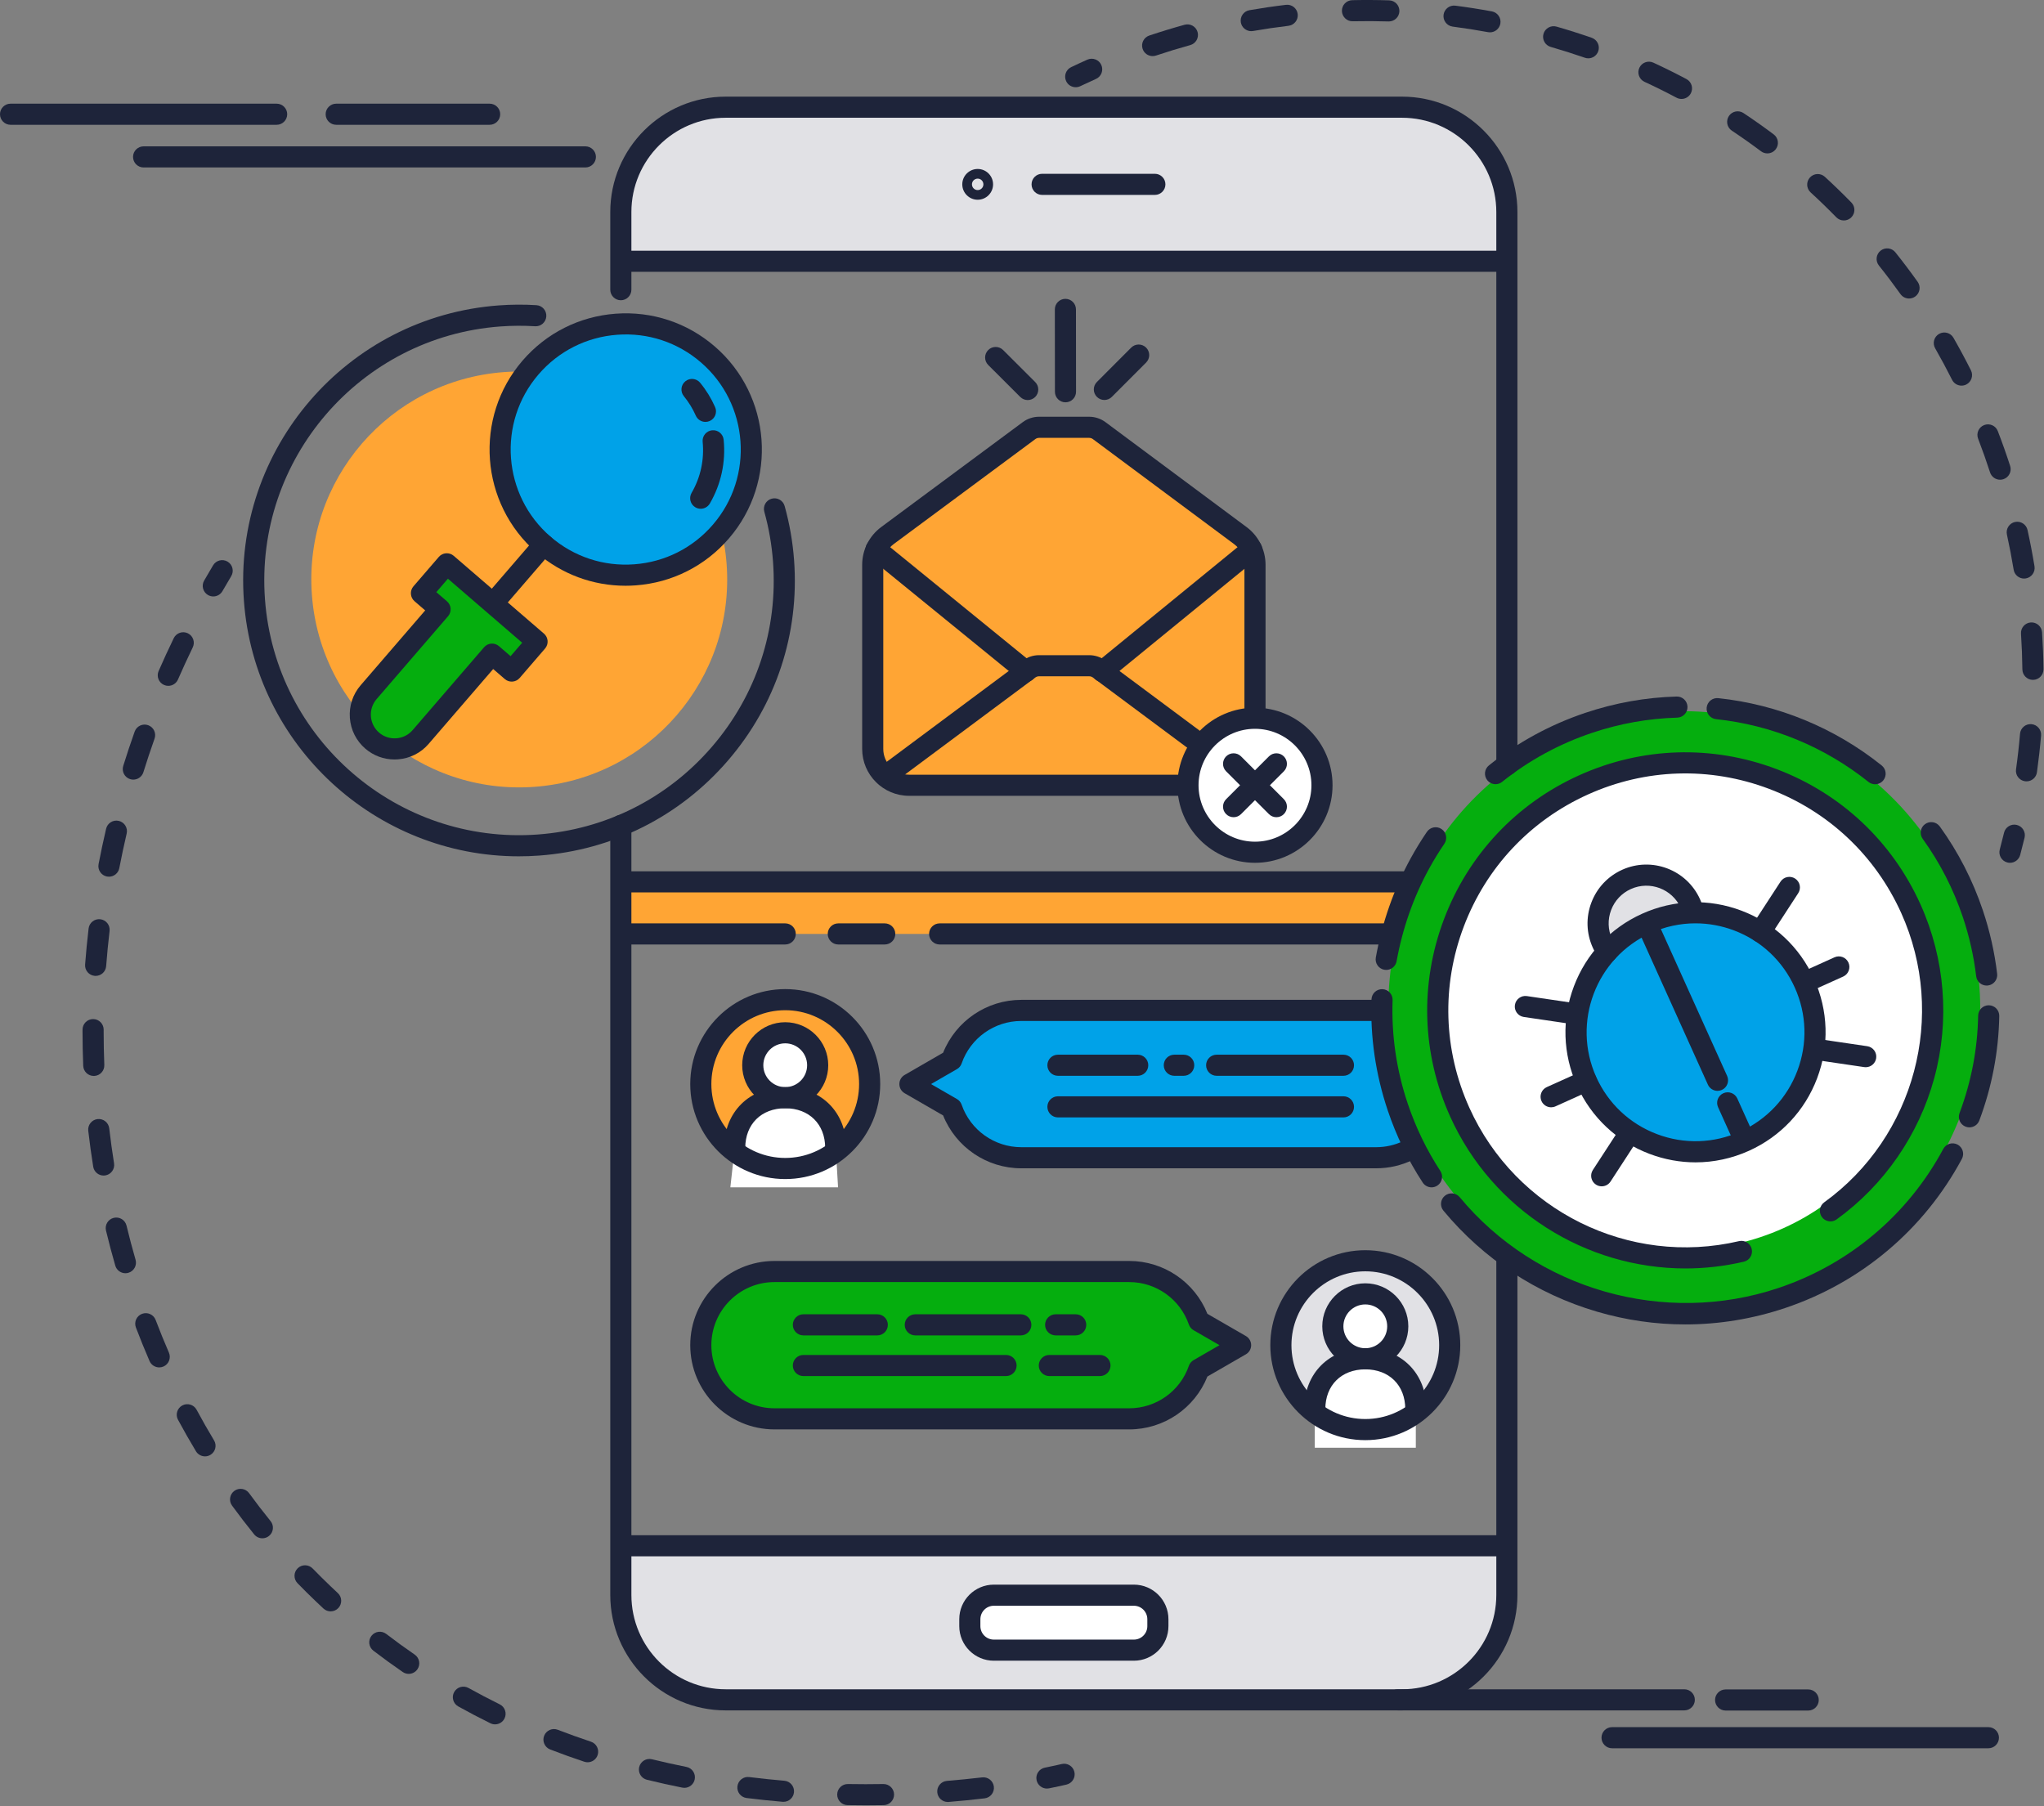 <?xml version="1.0" encoding="UTF-8" standalone="no"?>
<!DOCTYPE svg PUBLIC "-//W3C//DTD SVG 1.1//EN" "http://www.w3.org/Graphics/SVG/1.1/DTD/svg11.dtd">
<svg width="100%" height="100%" viewBox="0 0 1452 1283" version="1.1" xmlns="http://www.w3.org/2000/svg" xmlns:xlink="http://www.w3.org/1999/xlink" xml:space="preserve" xmlns:serif="http://www.serif.com/" style="fill-rule:evenodd;clip-rule:evenodd;stroke-linejoin:round;stroke-miterlimit:1.414;">
    <rect x="0" y="0" width="1452" height="1283" fill="#808080" stroke="none"/>
    <g transform="matrix(1,0,0,1,-4766.17,-539.452)">
        <path d="M5204.74,1672.63C5204.74,1713.77 5238.35,1747.13 5279.81,1747.13L5764,1747.13C5805.46,1747.13 5839.07,1713.77 5839.07,1672.63L5839.07,1637.67L5204.74,1637.67L5204.74,1672.63Z" style="fill:rgb(225,225,229);fill-rule:nonzero;"/>
    </g>
    <g transform="matrix(1,0,0,1,-4766.17,-539.452)">
        <path d="M5764,615.494L5279.81,615.494C5238.35,615.494 5204.74,648.849 5204.74,689.995L5204.74,724.957L5839.07,724.957L5839.07,689.995C5839.07,648.849 5805.46,615.494 5764,615.494Z" style="fill:rgb(225,225,229);fill-rule:nonzero;"/>
    </g>
    <g transform="matrix(1,0,0,1,-4766.17,-539.452)">
        <path d="M5578.19,1673.58L5466.62,1673.58C5460.87,1673.58 5456.2,1678.25 5456.2,1684L5456.2,1701.86C5456.2,1707.62 5460.87,1712.28 5466.62,1712.28L5578.19,1712.28C5583.95,1712.28 5588.61,1707.62 5588.61,1701.86L5588.61,1684C5588.61,1678.25 5583.95,1673.58 5578.19,1673.58Z" style="fill:white;fill-rule:nonzero;"/>
    </g>
    <g transform="matrix(1,0,0,1,-4766.17,-539.452)">
        <path d="M5875.83,1063.22C5770.1,1110.92 5723.26,1235.73 5771.21,1342C5819.15,1448.28 5943.72,1495.76 6049.45,1448.06C6155.17,1400.36 6202.01,1275.55 6154.07,1169.28C6106.12,1063 5981.55,1015.52 5875.83,1063.22Z" style="fill:rgb(5,174,14);fill-rule:nonzero;"/>
    </g>
    <g transform="matrix(1,0,0,1,-4766.17,-539.452)">
        <path d="M5892.14,1099.37C5806.28,1138.11 5768.24,1239.47 5807.17,1325.78C5846.11,1412.08 5947.28,1450.64 6033.14,1411.91C6119,1373.17 6157.04,1271.81 6118.1,1185.5C6079.16,1099.2 5978,1060.64 5892.14,1099.37Z" style="fill:white;fill-rule:nonzero;"/>
    </g>
    <g transform="matrix(1,0,0,1,-4766.17,-539.452)">
        <path d="M5921.62,1164.18C5904.35,1171.97 5896.67,1192.28 5904.46,1209.54C5912.25,1226.81 5932.56,1234.49 5949.82,1226.7C5967.09,1218.91 5974.77,1198.6 5966.98,1181.34C5959.19,1164.07 5938.88,1156.39 5921.62,1164.18Z" style="fill:rgb(225,225,229);fill-rule:nonzero;"/>
    </g>
    <g transform="matrix(1,0,0,1,-4766.17,-539.452)">
        <path d="M5935.72,1195.44C5893,1214.71 5874,1264.96 5893.27,1307.68C5912.54,1350.4 5962.79,1369.4 6005.51,1350.13C6048.23,1330.86 6067.23,1280.61 6047.96,1237.89C6028.69,1195.17 5978.44,1176.17 5935.72,1195.44Z" style="fill:rgb(0,162,232);fill-rule:nonzero;"/>
    </g>
    <g transform="matrix(1,0,0,1,-4766.17,-539.452)">
        <path d="M5124.13,803.795C5042.78,809.817 4981.71,880.65 4987.73,962.004C4993.75,1043.36 5064.58,1104.43 5145.94,1098.41C5227.29,1092.38 5288.36,1021.55 5282.34,940.196C5276.32,858.841 5205.49,797.772 5124.13,803.795Z" style="fill:rgb(255,165,52);fill-rule:nonzero;"/>
    </g>
    <g transform="matrix(1,0,0,1,-4766.17,-539.452)">
        <path d="M5268.95,791.197C5231.62,759.007 5175.25,763.179 5143.06,800.516C5110.87,837.853 5115.04,894.216 5152.38,926.407C5189.72,958.597 5246.08,954.425 5278.27,917.088C5310.46,879.75 5306.29,823.387 5268.95,791.197Z" style="fill:rgb(0,162,232);fill-rule:nonzero;"/>
    </g>
    <g transform="matrix(1,0,0,1,-4766.17,-539.452)">
        <path d="M5065.54,960.891L5078.79,972.308L5028.01,1031.2C5019.25,1041.36 5020.4,1056.84 5030.56,1065.59C5040.72,1074.35 5056.19,1073.21 5064.95,1063.05L5115.73,1004.16L5129.67,1016.17L5147.69,995.264L5083.57,939.983L5065.54,960.891Z" style="fill:rgb(5,174,14);fill-rule:nonzero;"/>
    </g>
    <g transform="matrix(1,0,0,1,-4766.17,-539.452)">
        <path d="M5539.91,1012.39L5504.27,1012.39C5501.7,1012.39 5499.2,1013.22 5497.14,1014.76L5395.1,1090.71L5649.08,1090.71L5547.03,1014.76C5544.97,1013.22 5542.47,1012.39 5539.91,1012.39Z" style="fill:rgb(255,165,52);fill-rule:nonzero;"/>
    </g>
    <g transform="matrix(1,0,0,1,-4766.17,-539.452)">
        <path d="M5388.51,929.685L5495,1016.42" style="fill:rgb(252,209,24);fill-rule:nonzero;"/>
    </g>
    <g transform="matrix(1,0,0,1,-4766.17,-539.452)">
        <path d="M5647.27,919.934L5547,845.367C5544.94,843.835 5542.45,843.008 5539.88,843.008L5504.29,843.008C5501.73,843.008 5499.23,843.835 5497.17,845.367L5396.57,919.935C5390,924.802 5386.13,932.492 5386.13,940.666L5386.13,1071.49C5386.13,1085.75 5397.68,1097.3 5411.93,1097.3L5631.87,1097.3C5646.13,1097.3 5657.68,1085.75 5657.68,1071.49L5657.68,940.64C5657.68,932.481 5653.82,924.803 5647.27,919.934Z" style="fill:rgb(255,165,52);fill-rule:nonzero;"/>
    </g>
    <g transform="matrix(1,0,0,1,-4766.17,-539.452)">
        <path d="M5549.17,1016.42L5655.3,929.685" style="fill:rgb(252,209,24);fill-rule:nonzero;"/>
    </g>
    <g transform="matrix(1,0,0,1,-4766.17,-539.452)">
        <path d="M5323.97,1249.61C5290.85,1249.61 5264,1276.46 5264,1309.58C5264,1342.7 5290.85,1369.56 5323.97,1369.56C5357.1,1369.56 5383.95,1342.7 5383.95,1309.58C5383.95,1276.46 5357.1,1249.61 5323.97,1249.61Z" style="fill:rgb(255,165,52);fill-rule:nonzero;"/>
    </g>
    <g transform="matrix(1,0,0,1,-4766.17,-539.452)">
        <path d="M5323.97,1273.14C5311.24,1273.14 5300.91,1283.46 5300.91,1296.2C5300.91,1308.93 5311.24,1319.26 5323.97,1319.26C5336.71,1319.26 5347.03,1308.93 5347.03,1296.2C5347.03,1283.46 5336.71,1273.14 5323.97,1273.14Z" style="fill:white;fill-rule:nonzero;"/>
    </g>
    <g transform="matrix(1,0,0,1,-4766.17,-539.452)">
        <path d="M5323.97,1319.26C5302.79,1319.26 5288.08,1333.76 5288.08,1354.94L5285,1382.92L5361.5,1382.92L5359.86,1354.94C5359.86,1333.76 5345.15,1319.26 5323.97,1319.26Z" style="fill:white;fill-rule:nonzero;"/>
    </g>
    <g transform="matrix(1,0,0,1,-4766.17,-539.452)">
        <path d="M5751.33,1260.92L5743.68,1257.25L5491.67,1257.25C5468.76,1257.25 5449.31,1271.97 5442.21,1292.46L5412.55,1309.58L5442.21,1326.71C5449.31,1347.2 5468.76,1361.92 5491.67,1361.92L5743.68,1361.92C5751.79,1361.92 5759.47,1360.07 5766.32,1356.78L5775.18,1350.34C5775.18,1350.34 5740.67,1279.92 5751.33,1260.92Z" style="fill:rgb(0,162,232);fill-rule:nonzero;"/>
    </g>
    <g transform="matrix(1,0,0,1,-4766.17,-539.452)">
        <path d="M5736.04,1435.1C5702.92,1435.1 5676.07,1461.95 5676.07,1495.07C5676.07,1528.19 5702.92,1555.04 5736.04,1555.04C5769.16,1555.04 5796.01,1528.19 5796.01,1495.07C5796.01,1461.95 5769.16,1435.1 5736.04,1435.1Z" style="fill:rgb(225,225,229);fill-rule:nonzero;"/>
    </g>
    <g transform="matrix(1,0,0,1,-4766.17,-539.452)">
        <path d="M5736.04,1458.62C5723.31,1458.62 5712.98,1468.95 5712.98,1481.68C5712.98,1494.42 5723.31,1504.74 5736.04,1504.74C5748.78,1504.74 5759.1,1494.42 5759.1,1481.68C5759.1,1468.95 5748.78,1458.62 5736.04,1458.62Z" style="fill:white;fill-rule:nonzero;"/>
    </g>
    <g transform="matrix(1,0,0,1,-4766.17,-539.452)">
        <path d="M5736.04,1504.74C5714.86,1504.74 5700.15,1519.25 5700.15,1540.43L5700.15,1567.92L5771.93,1567.92L5771.93,1540.43C5771.93,1519.25 5757.22,1504.74 5736.04,1504.74Z" style="fill:white;fill-rule:nonzero;"/>
    </g>
    <g transform="matrix(1,0,0,1,-4766.17,-539.452)">
        <path d="M5568.35,1442.74L5316.33,1442.74C5287.43,1442.74 5264,1466.17 5264,1495.07C5264,1523.97 5287.43,1547.4 5316.33,1547.4L5568.35,1547.4C5591.25,1547.4 5610.7,1532.68 5617.8,1512.19L5647.46,1495.07L5617.8,1477.94C5610.7,1457.45 5591.25,1442.74 5568.35,1442.74Z" style="fill:rgb(5,174,14);fill-rule:nonzero;"/>
    </g>
    <g transform="matrix(1,0,0,1,-4766.17,-539.452)">
        <path d="M5210,1202.92L5754.9,1202.92L5771.93,1165.92L5210,1165.92L5210,1202.92Z" style="fill:rgb(255,165,52);fill-rule:nonzero;"/>
    </g>
    <g transform="matrix(1,0,0,1,-4766.17,-539.452)">
        <path d="M5762.13,608.104L5281.68,608.104C5236.47,608.104 5199.69,644.884 5199.69,690.091L5199.69,745.25C5199.69,749.392 5203.05,752.75 5207.19,752.75C5211.34,752.75 5214.69,749.392 5214.69,745.25L5214.69,690.091C5214.69,653.155 5244.74,623.104 5281.68,623.104L5762.13,623.104C5799.06,623.104 5829.11,653.155 5829.11,690.091L5829.11,1082.91C5829.11,1087.06 5832.47,1090.41 5836.61,1090.41C5840.76,1090.41 5844.11,1087.06 5844.11,1082.91L5844.11,690.091C5844.11,644.884 5807.33,608.104 5762.13,608.104Z" style="fill:rgb(30,36,58);fill-rule:nonzero;"/>
    </g>
    <g transform="matrix(1,0,0,1,-4766.17,-539.452)">
        <path d="M5836.61,1425.56C5832.47,1425.56 5829.11,1428.91 5829.11,1433.06L5829.11,1672.53C5829.11,1709.47 5799.06,1739.52 5762.13,1739.52L5281.68,1739.52C5244.74,1739.52 5214.69,1709.47 5214.69,1672.53L5214.69,1125.89C5214.69,1121.75 5211.34,1118.39 5207.19,1118.39C5203.05,1118.39 5199.69,1121.75 5199.69,1125.89L5199.69,1672.53C5199.69,1717.74 5236.47,1754.52 5281.68,1754.52L5762.13,1754.52C5807.33,1754.52 5844.11,1717.74 5844.11,1672.53L5844.11,1433.06C5844.11,1428.91 5840.76,1425.56 5836.61,1425.56Z" style="fill:rgb(30,36,58);fill-rule:nonzero;"/>
    </g>
    <g transform="matrix(1,0,0,1,-4766.17,-539.452)">
        <path d="M5836.1,717.547L5207.71,717.547C5203.56,717.547 5200.21,720.905 5200.21,725.047C5200.21,729.189 5203.56,732.547 5207.71,732.547L5836.1,732.547C5840.24,732.547 5843.6,729.189 5843.6,725.047C5843.6,720.905 5840.24,717.547 5836.1,717.547Z" style="fill:rgb(30,36,58);fill-rule:nonzero;"/>
    </g>
    <g transform="matrix(1,0,0,1,-4766.17,-539.452)">
        <path d="M5836.1,1630.08L5207.71,1630.08C5203.56,1630.08 5200.21,1633.44 5200.21,1637.58C5200.21,1641.72 5203.56,1645.08 5207.71,1645.08L5836.1,1645.08C5840.24,1645.08 5843.6,1641.72 5843.6,1637.58C5843.6,1633.44 5840.24,1630.08 5836.1,1630.08Z" style="fill:rgb(30,36,58);fill-rule:nonzero;"/>
    </g>
    <g transform="matrix(1,0,0,1,-4766.17,-539.452)">
        <path d="M5581.2,1694.67C5581.2,1699.94 5576.91,1704.23 5571.64,1704.23L5472.17,1704.23C5466.9,1704.23 5462.61,1699.94 5462.61,1694.67L5462.61,1689.75C5462.61,1684.47 5466.9,1680.18 5472.17,1680.18L5571.64,1680.18C5576.91,1680.18 5581.2,1684.47 5581.2,1689.75L5581.2,1694.67ZM5571.64,1665.18L5472.17,1665.18C5458.63,1665.18 5447.61,1676.2 5447.61,1689.75L5447.61,1694.67C5447.61,1708.21 5458.63,1719.23 5472.17,1719.23L5571.64,1719.23C5585.18,1719.23 5596.2,1708.21 5596.2,1694.67L5596.2,1689.75C5596.2,1676.2 5585.18,1665.18 5571.64,1665.18Z" style="fill:rgb(30,36,58);fill-rule:nonzero;"/>
    </g>
    <g transform="matrix(1,0,0,1,-4766.17,-539.452)">
        <path d="M5586.55,662.916L5506.46,662.916C5502.31,662.916 5498.96,666.274 5498.96,670.416C5498.96,674.559 5502.31,677.916 5506.46,677.916L5586.55,677.916C5590.69,677.916 5594.05,674.559 5594.05,670.416C5594.05,666.274 5590.69,662.916 5586.55,662.916Z" style="fill:rgb(30,36,58);fill-rule:nonzero;"/>
    </g>
    <g transform="matrix(1,0,0,1,-4766.17,-539.452)">
        <path d="M5460.69,674.484C5458.44,674.484 5456.62,672.659 5456.62,670.416C5456.62,668.174 5458.44,666.349 5460.69,666.349C5462.93,666.349 5464.75,668.174 5464.75,670.416C5464.75,672.659 5462.93,674.484 5460.69,674.484ZM5460.69,659.484C5454.66,659.484 5449.75,664.388 5449.75,670.416C5449.75,676.445 5454.66,681.349 5460.69,681.349C5466.72,681.349 5471.62,676.445 5471.62,670.416C5471.62,664.388 5466.72,659.484 5460.69,659.484Z" style="fill:rgb(30,36,58);fill-rule:nonzero;"/>
    </g>
    <g transform="matrix(1,0,0,1,-4766.17,-539.452)">
        <path d="M5653.56,1084.7L5551.51,1008.74C5548.18,1006.26 5544.06,1004.89 5539.91,1004.89L5504.27,1004.89C5500.11,1004.89 5495.99,1006.26 5492.66,1008.74L5390.62,1084.7C5387.29,1087.17 5386.61,1091.87 5389.08,1095.19C5391.55,1098.51 5396.25,1099.2 5399.57,1096.73L5501.62,1020.77C5502.38,1020.21 5503.32,1019.89 5504.27,1019.89L5539.91,1019.89C5540.85,1019.89 5541.79,1020.21 5542.56,1020.77L5644.6,1096.73C5645.94,1097.73 5647.51,1098.21 5649.07,1098.21C5651.36,1098.21 5653.62,1097.17 5655.09,1095.19C5657.57,1091.87 5656.88,1087.17 5653.56,1084.7Z" style="fill:rgb(30,36,58);fill-rule:nonzero;"/>
    </g>
    <g transform="matrix(1,0,0,1,-4766.17,-539.452)">
        <path d="M5499.74,1010.6L5393.24,923.87C5390.03,921.254 5385.31,921.737 5382.69,924.949C5380.08,928.161 5380.56,932.885 5383.77,935.5L5490.27,1022.24C5491.66,1023.37 5493.34,1023.92 5495,1023.92C5497.18,1023.92 5499.34,1022.98 5500.82,1021.16C5503.44,1017.94 5502.95,1013.22 5499.74,1010.6Z" style="fill:rgb(30,36,58);fill-rule:nonzero;"/>
    </g>
    <g transform="matrix(1,0,0,1,-4766.17,-539.452)">
        <path d="M5650.18,1071.49C5650.18,1081.59 5641.97,1089.8 5631.87,1089.8L5411.93,1089.8C5401.84,1089.8 5393.63,1081.59 5393.63,1071.49L5393.63,940.665C5393.63,934.894 5396.4,929.397 5401.03,925.961L5501.65,851.382C5502.41,850.818 5503.35,850.508 5504.29,850.508L5539.88,850.508C5540.83,850.508 5541.76,850.818 5542.52,851.385L5642.8,925.952C5647.42,929.39 5650.18,934.88 5650.18,940.64L5650.18,1071.49ZM5651.75,913.916L5551.48,839.351C5548.15,836.872 5544.03,835.508 5539.88,835.508L5504.29,835.508C5500.14,835.508 5496.02,836.872 5492.71,839.341L5392.1,913.91C5383.67,920.163 5378.63,930.164 5378.63,940.665L5378.63,1071.49C5378.63,1089.86 5393.57,1104.8 5411.93,1104.8L5631.87,1104.8C5650.24,1104.8 5665.18,1089.86 5665.18,1071.49L5665.18,940.64C5665.18,930.16 5660.16,920.17 5651.75,913.916Z" style="fill:rgb(30,36,58);fill-rule:nonzero;"/>
    </g>
    <g transform="matrix(1,0,0,1,-4766.17,-539.452)">
        <path d="M5650.55,923.878L5544.42,1010.61C5541.21,1013.23 5540.74,1017.96 5543.36,1021.17C5544.84,1022.98 5547,1023.92 5549.17,1023.92C5550.84,1023.92 5552.52,1023.37 5553.91,1022.23L5660.04,935.492C5663.25,932.871 5663.73,928.146 5661.11,924.939C5658.49,921.732 5653.76,921.256 5650.55,923.878Z" style="fill:rgb(30,36,58);fill-rule:nonzero;"/>
    </g>
    <g transform="matrix(1,0,0,1,-4766.17,-539.452)">
        <path d="M5657.68,1049.7C5631.39,1049.7 5610.08,1071.01 5610.08,1097.3C5610.08,1123.58 5631.39,1144.89 5657.68,1144.89C5683.96,1144.89 5705.27,1123.58 5705.27,1097.3C5705.27,1071.01 5683.96,1049.7 5657.68,1049.7Z" style="fill:white;fill-rule:nonzero;"/>
    </g>
    <g transform="matrix(1,0,0,1,-4766.17,-539.452)">
        <path d="M5657.68,1137.39C5635.57,1137.39 5617.58,1119.41 5617.58,1097.3C5617.58,1075.19 5635.57,1057.2 5657.68,1057.2C5679.79,1057.2 5697.77,1075.19 5697.77,1097.3C5697.77,1119.41 5679.79,1137.39 5657.68,1137.39ZM5657.68,1042.2C5627.3,1042.2 5602.58,1066.92 5602.58,1097.3C5602.58,1127.68 5627.3,1152.39 5657.68,1152.39C5688.06,1152.39 5712.77,1127.68 5712.77,1097.3C5712.77,1066.92 5688.06,1042.2 5657.68,1042.2Z" style="fill:rgb(30,36,58);fill-rule:nonzero;"/>
    </g>
    <g transform="matrix(1,0,0,1,-4766.17,-539.452)">
        <path d="M5647.78,1076.79C5644.85,1073.86 5640.1,1073.86 5637.17,1076.79C5634.24,1079.72 5634.24,1084.47 5637.17,1087.4L5667.58,1117.8C5669.04,1119.27 5670.96,1120 5672.88,1120C5674.8,1120 5676.72,1119.27 5678.18,1117.8C5681.11,1114.88 5681.11,1110.13 5678.18,1107.2L5647.78,1076.79Z" style="fill:rgb(30,36,58);fill-rule:nonzero;"/>
    </g>
    <g transform="matrix(1,0,0,1,-4766.17,-539.452)">
        <path d="M5667.58,1076.79L5637.17,1107.2C5634.24,1110.13 5634.24,1114.88 5637.17,1117.8C5638.64,1119.27 5640.56,1120 5642.47,1120C5644.39,1120 5646.31,1119.27 5647.78,1117.8L5678.18,1087.4C5681.11,1084.47 5681.11,1079.72 5678.18,1076.79C5675.25,1073.86 5670.51,1073.86 5667.58,1076.79Z" style="fill:rgb(30,36,58);fill-rule:nonzero;"/>
    </g>
    <g transform="matrix(1,0,0,1,-4766.17,-539.452)">
        <path d="M5765.36,1158.42L5210,1158.42C5205.86,1158.42 5202.5,1161.77 5202.5,1165.92C5202.5,1170.06 5205.86,1173.42 5210,1173.42L5765.36,1173.42C5769.5,1173.42 5772.86,1170.06 5772.86,1165.92C5772.86,1161.77 5769.5,1158.42 5765.36,1158.42Z" style="fill:rgb(30,36,58);fill-rule:nonzero;"/>
    </g>
    <g transform="matrix(1,0,0,1,-4766.17,-539.452)">
        <path d="M5323.97,1195.42L5208.67,1195.42C5204.52,1195.42 5201.17,1198.77 5201.17,1202.92C5201.17,1207.06 5204.52,1210.42 5208.67,1210.42L5323.97,1210.42C5328.12,1210.42 5331.47,1207.06 5331.47,1202.92C5331.47,1198.77 5328.12,1195.42 5323.97,1195.42Z" style="fill:rgb(30,36,58);fill-rule:nonzero;"/>
    </g>
    <g transform="matrix(1,0,0,1,-4766.17,-539.452)">
        <path d="M5394.67,1195.42L5361.67,1195.42C5357.52,1195.42 5354.17,1198.77 5354.17,1202.92C5354.17,1207.06 5357.52,1210.42 5361.67,1210.42L5394.67,1210.42C5398.81,1210.42 5402.17,1207.06 5402.17,1202.92C5402.17,1198.77 5398.81,1195.42 5394.67,1195.42Z" style="fill:rgb(30,36,58);fill-rule:nonzero;"/>
    </g>
    <g transform="matrix(1,0,0,1,-4766.17,-539.452)">
        <path d="M5751.33,1195.42L5433.67,1195.42C5429.52,1195.42 5426.17,1198.77 5426.17,1202.92C5426.17,1207.06 5429.52,1210.42 5433.67,1210.42L5751.33,1210.42C5755.48,1210.42 5758.83,1207.06 5758.83,1202.92C5758.83,1198.77 5755.48,1195.42 5751.33,1195.42Z" style="fill:rgb(30,36,58);fill-rule:nonzero;"/>
    </g>
    <g transform="matrix(1,0,0,1,-4766.17,-539.452)">
        <path d="M5523,751.75L5522.99,751.75C5518.85,751.754 5515.5,755.115 5515.5,759.257L5515.56,817.763C5515.56,821.903 5518.92,825.256 5523.06,825.256C5527.21,825.252 5530.56,821.891 5530.56,817.748L5530.5,759.243C5530.5,755.103 5527.14,751.75 5523,751.75Z" style="fill:rgb(30,36,58);fill-rule:nonzero;"/>
    </g>
    <g transform="matrix(1,0,0,1,-4766.17,-539.452)">
        <path d="M5569.73,786.405L5545.38,810.806C5542.45,813.738 5542.45,818.487 5545.39,821.413C5546.85,822.874 5548.77,823.604 5550.68,823.604C5552.61,823.604 5554.53,822.87 5555.99,821.403L5580.35,797.001C5583.27,794.069 5583.27,789.321 5580.34,786.394C5577.4,783.468 5572.66,783.474 5569.73,786.405Z" style="fill:rgb(30,36,58);fill-rule:nonzero;"/>
    </g>
    <g transform="matrix(1,0,0,1,-4766.17,-539.452)">
        <path d="M5478.76,788.118C5475.83,785.192 5471.08,785.196 5468.16,788.128C5465.23,791.059 5465.24,795.809 5468.17,798.735L5490.94,821.465C5492.41,822.926 5494.32,823.657 5496.24,823.657C5498.16,823.657 5500.08,822.923 5501.55,821.455C5504.47,818.523 5504.47,813.774 5501.54,810.848L5478.76,788.118Z" style="fill:rgb(30,36,58);fill-rule:nonzero;"/>
    </g>
    <g transform="matrix(1,0,0,1,-4766.17,-539.452)">
        <path d="M5323.97,1362.06C5295.04,1362.06 5271.5,1338.52 5271.5,1309.58C5271.5,1280.65 5295.04,1257.11 5323.97,1257.11C5352.91,1257.11 5376.45,1280.65 5376.45,1309.58C5376.45,1338.52 5352.91,1362.06 5323.97,1362.06ZM5323.97,1242.11C5286.77,1242.11 5256.5,1272.38 5256.5,1309.58C5256.5,1346.79 5286.77,1377.06 5323.97,1377.06C5361.18,1377.06 5391.45,1346.79 5391.45,1309.58C5391.45,1272.38 5361.18,1242.11 5323.97,1242.11Z" style="fill:rgb(30,36,58);fill-rule:nonzero;"/>
    </g>
    <g transform="matrix(1,0,0,1,-4766.17,-539.452)">
        <path d="M5323.97,1311.76C5315.39,1311.76 5308.41,1304.78 5308.41,1296.2C5308.41,1287.62 5315.39,1280.64 5323.97,1280.64C5332.55,1280.64 5339.53,1287.62 5339.53,1296.2C5339.53,1304.78 5332.55,1311.76 5323.97,1311.76ZM5323.97,1265.64C5307.12,1265.64 5293.41,1279.35 5293.41,1296.2C5293.41,1313.05 5307.12,1326.76 5323.97,1326.76C5340.82,1326.76 5354.53,1313.05 5354.53,1296.2C5354.53,1279.35 5340.82,1265.64 5323.97,1265.64Z" style="fill:rgb(30,36,58);fill-rule:nonzero;"/>
    </g>
    <g transform="matrix(1,0,0,1,-4766.17,-539.452)">
        <path d="M5323.97,1311.76C5298.43,1311.76 5280.58,1329.52 5280.58,1354.94C5280.58,1359.09 5283.94,1362.44 5288.08,1362.44C5292.23,1362.44 5295.58,1359.09 5295.58,1354.94C5295.58,1338.08 5306.99,1326.76 5323.97,1326.76C5340.95,1326.76 5352.36,1338.08 5352.36,1354.94C5352.36,1359.09 5355.72,1362.44 5359.86,1362.44C5364,1362.44 5367.36,1359.09 5367.36,1354.94C5367.36,1329.52 5349.52,1311.76 5323.97,1311.76Z" style="fill:rgb(30,36,58);fill-rule:nonzero;"/>
    </g>
    <g transform="matrix(1,0,0,1,-4766.17,-539.452)">
        <path d="M5763.08,1350.02C5757,1352.94 5750.48,1354.42 5743.68,1354.42L5491.67,1354.42C5472.57,1354.42 5455.55,1342.29 5449.3,1324.25C5448.71,1322.55 5447.53,1321.11 5445.96,1320.21L5427.55,1309.58L5445.96,1298.95C5447.53,1298.05 5448.71,1296.62 5449.3,1294.91C5455.55,1276.87 5472.57,1264.75 5491.67,1264.75L5743.68,1264.75C5747.82,1264.75 5751.18,1261.39 5751.18,1257.25C5751.18,1253.11 5747.82,1249.75 5743.68,1249.75L5491.67,1249.75C5467.15,1249.75 5445.19,1264.73 5436.13,1287.31L5408.8,1303.09C5406.48,1304.43 5405.05,1306.9 5405.05,1309.58C5405.05,1312.26 5406.48,1314.74 5408.8,1316.08L5436.13,1331.86C5445.19,1354.44 5467.15,1369.42 5491.67,1369.42L5743.68,1369.42C5752.75,1369.42 5761.46,1367.44 5769.57,1363.54C5773.31,1361.74 5774.88,1357.26 5773.08,1353.53C5771.29,1349.79 5766.81,1348.22 5763.08,1350.02Z" style="fill:rgb(30,36,58);fill-rule:nonzero;"/>
    </g>
    <g transform="matrix(1,0,0,1,-4766.17,-539.452)">
        <path d="M5736.04,1547.54C5707.11,1547.54 5683.57,1524 5683.57,1495.07C5683.57,1466.14 5707.11,1442.6 5736.04,1442.6C5764.98,1442.6 5788.51,1466.14 5788.51,1495.07C5788.51,1524 5764.98,1547.54 5736.04,1547.54ZM5736.04,1427.6C5698.83,1427.6 5668.57,1457.86 5668.57,1495.07C5668.57,1532.27 5698.83,1562.54 5736.04,1562.54C5773.25,1562.54 5803.51,1532.27 5803.51,1495.07C5803.51,1457.86 5773.25,1427.6 5736.04,1427.6Z" style="fill:rgb(30,36,58);fill-rule:nonzero;"/>
    </g>
    <g transform="matrix(1,0,0,1,-4766.17,-539.452)">
        <path d="M5736.04,1497.24C5727.46,1497.24 5720.48,1490.26 5720.48,1481.68C5720.48,1473.1 5727.46,1466.12 5736.04,1466.12C5744.62,1466.12 5751.6,1473.1 5751.6,1481.68C5751.6,1490.26 5744.62,1497.24 5736.04,1497.24ZM5736.04,1451.12C5719.19,1451.12 5705.48,1464.83 5705.48,1481.68C5705.48,1498.53 5719.19,1512.24 5736.04,1512.24C5752.89,1512.24 5766.6,1498.53 5766.6,1481.68C5766.6,1464.83 5752.89,1451.12 5736.04,1451.12Z" style="fill:rgb(30,36,58);fill-rule:nonzero;"/>
    </g>
    <g transform="matrix(1,0,0,1,-4766.17,-539.452)">
        <path d="M5736.04,1497.24C5710.49,1497.24 5692.65,1515 5692.65,1540.43C5692.65,1544.57 5696.01,1547.93 5700.15,1547.93C5704.29,1547.93 5707.65,1544.57 5707.65,1540.43C5707.65,1523.57 5719.06,1512.24 5736.04,1512.24C5753.02,1512.24 5764.43,1523.57 5764.43,1540.43C5764.43,1544.57 5767.79,1547.93 5771.93,1547.93C5776.07,1547.93 5779.43,1544.57 5779.43,1540.43C5779.43,1515 5761.59,1497.24 5736.04,1497.24Z" style="fill:rgb(30,36,58);fill-rule:nonzero;"/>
    </g>
    <g transform="matrix(1,0,0,1,-4766.17,-539.452)">
        <path d="M5614.05,1505.7C5612.49,1506.6 5611.3,1508.03 5610.71,1509.74C5604.47,1527.78 5587.44,1539.9 5568.35,1539.9L5316.33,1539.9C5291.61,1539.9 5271.5,1519.79 5271.5,1495.07C5271.5,1470.35 5291.61,1450.24 5316.33,1450.24L5568.35,1450.24C5587.44,1450.24 5604.47,1462.36 5610.71,1480.4C5611.3,1482.1 5612.49,1483.54 5614.05,1484.44L5632.46,1495.07L5614.05,1505.7ZM5651.21,1488.57L5623.88,1472.8C5614.83,1450.21 5592.87,1435.24 5568.35,1435.24L5316.33,1435.24C5283.34,1435.24 5256.5,1462.08 5256.5,1495.07C5256.5,1528.06 5283.34,1554.9 5316.33,1554.9L5568.35,1554.9C5592.87,1554.9 5614.83,1539.93 5623.88,1517.34L5651.21,1501.56C5653.53,1500.22 5654.96,1497.75 5654.96,1495.07C5654.96,1492.39 5653.53,1489.91 5651.21,1488.57Z" style="fill:rgb(30,36,58);fill-rule:nonzero;"/>
    </g>
    <g transform="matrix(1,0,0,1,-4766.17,-539.452)">
        <path d="M5574.37,1288.7L5517.7,1288.7C5513.56,1288.7 5510.2,1292.05 5510.2,1296.2C5510.2,1300.34 5513.56,1303.7 5517.7,1303.7L5574.37,1303.7C5578.51,1303.7 5581.87,1300.34 5581.87,1296.2C5581.87,1292.05 5578.51,1288.7 5574.37,1288.7Z" style="fill:rgb(30,36,58);fill-rule:nonzero;"/>
    </g>
    <g transform="matrix(1,0,0,1,-4766.17,-539.452)">
        <path d="M5607.04,1288.7L5600.37,1288.7C5596.23,1288.7 5592.87,1292.05 5592.87,1296.2C5592.87,1300.34 5596.23,1303.7 5600.37,1303.7L5607.04,1303.7C5611.18,1303.7 5614.54,1300.34 5614.54,1296.2C5614.54,1292.05 5611.18,1288.7 5607.04,1288.7Z" style="fill:rgb(30,36,58);fill-rule:nonzero;"/>
    </g>
    <g transform="matrix(1,0,0,1,-4766.17,-539.452)">
        <path d="M5720.52,1288.7L5630.45,1288.7C5626.31,1288.7 5622.95,1292.05 5622.95,1296.2C5622.95,1300.34 5626.31,1303.7 5630.45,1303.7L5720.52,1303.7C5724.67,1303.7 5728.02,1300.34 5728.02,1296.2C5728.02,1292.05 5724.67,1288.7 5720.52,1288.7Z" style="fill:rgb(30,36,58);fill-rule:nonzero;"/>
    </g>
    <g transform="matrix(1,0,0,1,-4766.17,-539.452)">
        <path d="M5720.52,1318.26L5517.7,1318.26C5513.56,1318.26 5510.2,1321.61 5510.2,1325.76C5510.2,1329.9 5513.56,1333.26 5517.7,1333.26L5720.52,1333.26C5724.67,1333.26 5728.02,1329.9 5728.02,1325.76C5728.02,1321.61 5724.67,1318.26 5720.52,1318.26Z" style="fill:rgb(30,36,58);fill-rule:nonzero;"/>
    </g>
    <g transform="matrix(1,0,0,1,-4766.17,-539.452)">
        <path d="M5389.38,1473.12L5336.87,1473.12C5332.73,1473.12 5329.37,1476.48 5329.37,1480.62C5329.37,1484.76 5332.73,1488.12 5336.87,1488.12L5389.38,1488.12C5393.52,1488.12 5396.88,1484.76 5396.88,1480.62C5396.88,1476.48 5393.52,1473.12 5389.38,1473.12Z" style="fill:rgb(30,36,58);fill-rule:nonzero;"/>
    </g>
    <g transform="matrix(1,0,0,1,-4766.17,-539.452)">
        <path d="M5491.33,1473.12L5416.36,1473.12C5412.22,1473.12 5408.86,1476.48 5408.86,1480.62C5408.86,1484.76 5412.22,1488.12 5416.36,1488.12L5491.33,1488.12C5495.48,1488.12 5498.83,1484.76 5498.83,1480.62C5498.83,1476.48 5495.48,1473.12 5491.33,1473.12Z" style="fill:rgb(30,36,58);fill-rule:nonzero;"/>
    </g>
    <g transform="matrix(1,0,0,1,-4766.17,-539.452)">
        <path d="M5530.32,1473.12L5516.07,1473.12C5511.93,1473.12 5508.57,1476.48 5508.57,1480.62C5508.57,1484.76 5511.93,1488.12 5516.07,1488.12L5530.32,1488.12C5534.46,1488.12 5537.82,1484.76 5537.82,1480.62C5537.82,1476.48 5534.46,1473.12 5530.32,1473.12Z" style="fill:rgb(30,36,58);fill-rule:nonzero;"/>
    </g>
    <g transform="matrix(1,0,0,1,-4766.17,-539.452)">
        <path d="M5480.84,1502.02L5336.87,1502.02C5332.73,1502.02 5329.37,1505.38 5329.37,1509.52C5329.37,1513.66 5332.73,1517.02 5336.87,1517.02L5480.84,1517.02C5484.98,1517.02 5488.34,1513.66 5488.34,1509.52C5488.34,1505.38 5484.98,1502.02 5480.84,1502.02Z" style="fill:rgb(30,36,58);fill-rule:nonzero;"/>
    </g>
    <g transform="matrix(1,0,0,1,-4766.17,-539.452)">
        <path d="M5547.56,1502.02L5511.58,1502.02C5507.43,1502.02 5504.08,1505.38 5504.08,1509.52C5504.08,1513.66 5507.43,1517.02 5511.58,1517.02L5547.56,1517.02C5551.7,1517.02 5555.06,1513.66 5555.06,1509.52C5555.06,1505.38 5551.7,1502.02 5547.56,1502.02Z" style="fill:rgb(30,36,58);fill-rule:nonzero;"/>
    </g>
    <g transform="matrix(1,0,0,1,-4766.17,-539.452)">
        <path d="M6028.19,1085.83C5982.41,1068.51 5932.62,1070.06 5888,1090.2C5843.38,1110.33 5809.26,1146.63 5791.95,1192.41C5774.63,1238.2 5776.18,1287.99 5796.31,1332.61C5826.4,1399.3 5892.79,1440.56 5963.47,1440.56C5977.21,1440.56 5991.12,1439 6004.95,1435.77C6008.98,1434.82 6011.49,1430.79 6010.54,1426.75C6009.6,1422.72 6005.57,1420.22 6001.53,1421.16C5923.54,1439.42 5842.98,1399.58 5809.98,1326.44C5791.5,1285.47 5790.08,1239.76 5805.98,1197.72C5821.88,1155.68 5853.2,1122.35 5894.17,1103.87C5935.13,1085.38 5980.85,1083.96 6022.89,1099.86C6064.93,1115.76 6098.26,1147.08 6116.74,1188.05C6149.47,1260.6 6126.48,1347.03 6062.07,1393.56C6058.71,1395.99 6057.96,1400.67 6060.38,1404.03C6062.81,1407.39 6067.5,1408.14 6070.86,1405.72C6104.57,1381.36 6129.2,1345.72 6140.21,1305.36C6151.36,1264.45 6147.88,1220.6 6130.41,1181.88C6110.28,1137.26 6073.98,1103.15 6028.19,1085.83Z" style="fill:rgb(30,36,58);fill-rule:nonzero;"/>
    </g>
    <g transform="matrix(1,0,0,1,-4766.17,-539.452)">
        <path d="M6179.02,1253.6C6174.87,1253.54 6171.47,1256.82 6171.39,1260.96C6170.97,1284.63 6166.52,1307.93 6158.16,1330.2C6156.71,1334.08 6158.67,1338.4 6162.55,1339.85C6163.42,1340.18 6164.31,1340.33 6165.18,1340.33C6168.22,1340.33 6171.08,1338.48 6172.21,1335.47C6181.16,1311.59 6185.94,1286.62 6186.39,1261.23C6186.46,1257.09 6183.17,1253.67 6179.02,1253.6Z" style="fill:rgb(30,36,58);fill-rule:nonzero;"/>
    </g>
    <g transform="matrix(1,0,0,1,-4766.17,-539.452)">
        <path d="M6174.77,1186.27C6167.57,1164.83 6157.27,1144.76 6144.16,1126.59C6141.73,1123.24 6137.04,1122.48 6133.68,1124.91C6130.33,1127.33 6129.57,1132.02 6132,1135.38C6144.23,1152.31 6153.83,1171.04 6160.55,1191.04C6165.13,1204.7 6168.31,1218.81 6169.99,1232.98C6170.44,1236.8 6173.68,1239.6 6177.43,1239.6C6177.72,1239.6 6178.02,1239.58 6178.32,1239.55C6182.43,1239.06 6185.37,1235.33 6184.89,1231.22C6183.08,1216.02 6179.68,1200.9 6174.77,1186.27Z" style="fill:rgb(30,36,58);fill-rule:nonzero;"/>
    </g>
    <g transform="matrix(1,0,0,1,-4766.17,-539.452)">
        <path d="M6102.87,1083.24C6069.43,1056.47 6029.29,1039.94 5986.79,1035.42C5982.68,1034.99 5978.98,1037.97 5978.54,1042.09C5978.1,1046.21 5981.09,1049.9 5985.21,1050.34C6024.85,1054.55 6062.29,1069.98 6093.5,1094.95C6094.88,1096.06 6096.54,1096.59 6098.18,1096.59C6100.38,1096.59 6102.56,1095.63 6104.04,1093.78C6106.63,1090.55 6106.11,1085.83 6102.87,1083.24Z" style="fill:rgb(30,36,58);fill-rule:nonzero;"/>
    </g>
    <g transform="matrix(1,0,0,1,-4766.17,-539.452)">
        <path d="M5957.21,1034.27C5935.23,1034.88 5913.42,1038.78 5892.38,1045.84C5867.34,1054.25 5844.29,1066.81 5823.87,1083.18C5820.63,1085.78 5820.11,1090.5 5822.7,1093.73C5824.19,1095.58 5826.36,1096.54 5828.56,1096.54C5830.21,1096.54 5831.86,1096 5833.25,1094.89C5852.29,1079.62 5873.79,1067.9 5897.16,1060.06C5916.79,1053.47 5937.13,1049.84 5957.63,1049.26C5961.77,1049.15 5965.03,1045.7 5964.92,1041.56C5964.8,1037.42 5961.35,1034.14 5957.21,1034.27Z" style="fill:rgb(30,36,58);fill-rule:nonzero;"/>
    </g>
    <g transform="matrix(1,0,0,1,-4766.17,-539.452)">
        <path d="M5790.24,1128.43C5786.82,1126.09 5782.15,1126.97 5779.81,1130.39C5775.67,1136.47 5771.78,1142.82 5768.25,1149.25C5756.36,1170.95 5748.04,1194.64 5743.51,1219.65C5742.77,1223.73 5745.48,1227.63 5749.55,1228.37C5750,1228.45 5750.45,1228.49 5750.9,1228.49C5754.45,1228.49 5757.61,1225.95 5758.27,1222.32C5762.51,1198.9 5770.29,1176.74 5781.41,1156.46C5784.7,1150.45 5788.33,1144.53 5792.21,1138.85C5794.54,1135.43 5793.66,1130.76 5790.24,1128.43Z" style="fill:rgb(30,36,58);fill-rule:nonzero;"/>
    </g>
    <g transform="matrix(1,0,0,1,-4766.17,-539.452)">
        <path d="M5766.18,1323.45C5758.16,1299.59 5754.55,1274.85 5755.43,1249.93C5755.57,1245.79 5752.34,1242.31 5748.2,1242.17C5744.07,1242 5740.58,1245.26 5740.44,1249.4C5739.49,1276.13 5743.37,1302.65 5751.96,1328.23C5758.05,1346.39 5766.42,1363.66 5776.82,1379.54C5778.26,1381.74 5780.66,1382.94 5783.1,1382.94C5784.51,1382.94 5785.94,1382.54 5787.2,1381.71C5790.67,1379.44 5791.64,1374.79 5789.37,1371.33C5779.67,1356.51 5771.87,1340.41 5766.18,1323.45Z" style="fill:rgb(30,36,58);fill-rule:nonzero;"/>
    </g>
    <g transform="matrix(1,0,0,1,-4766.17,-539.452)">
        <path d="M6156.78,1352.57C6153.13,1350.61 6148.58,1351.98 6146.63,1355.63C6121.51,1402.43 6079.94,1437.52 6029.57,1454.43C5948.59,1481.62 5857.57,1455.7 5803.1,1389.93C5800.45,1386.74 5795.73,1386.3 5792.54,1388.94C5789.35,1391.58 5788.9,1396.31 5791.54,1399.5C5819.97,1433.82 5857.69,1458.64 5900.62,1471.26C5921.18,1477.31 5942.25,1480.33 5963.32,1480.33C5987.25,1480.33 6011.18,1476.43 6034.34,1468.65C6088.35,1450.52 6132.92,1412.9 6159.84,1362.73C6161.8,1359.08 6160.43,1354.53 6156.78,1352.57Z" style="fill:rgb(30,36,58);fill-rule:nonzero;"/>
    </g>
    <g transform="matrix(1,0,0,1,-4766.17,-539.452)">
        <path d="M6092.62,1282.68L6057.15,1277.46C6053.05,1276.85 6049.24,1279.69 6048.64,1283.78C6048.03,1287.88 6050.87,1291.69 6054.96,1292.3L6090.44,1297.52C6090.81,1297.58 6091.18,1297.6 6091.54,1297.6C6095.2,1297.6 6098.4,1294.92 6098.95,1291.19C6099.55,1287.1 6096.72,1283.28 6092.62,1282.68Z" style="fill:rgb(30,36,58);fill-rule:nonzero;"/>
    </g>
    <g transform="matrix(1,0,0,1,-4766.17,-539.452)">
        <path d="M5884.13,1251.97L5850.83,1247.07C5846.74,1246.46 5842.92,1249.3 5842.32,1253.4C5841.71,1257.49 5844.54,1261.31 5848.64,1261.91L5881.94,1266.81C5882.31,1266.87 5882.68,1266.89 5883.05,1266.89C5886.7,1266.89 5889.91,1264.21 5890.46,1260.49C5891.06,1256.39 5888.23,1252.58 5884.13,1251.97Z" style="fill:rgb(30,36,58);fill-rule:nonzero;"/>
    </g>
    <g transform="matrix(1,0,0,1,-4766.17,-539.452)">
        <path d="M5926.53,1340.06C5923.06,1337.81 5918.41,1338.79 5916.15,1342.26L5897.69,1370.62C5895.43,1374.1 5896.41,1378.74 5899.88,1381C5901.15,1381.82 5902.57,1382.22 5903.97,1382.22C5906.42,1382.22 5908.82,1381.02 5910.26,1378.81L5928.72,1350.44C5930.98,1346.97 5930,1342.32 5926.53,1340.06Z" style="fill:rgb(30,36,58);fill-rule:nonzero;"/>
    </g>
    <g transform="matrix(1,0,0,1,-4766.17,-539.452)">
        <path d="M6041.38,1163.59C6037.91,1161.33 6033.26,1162.31 6031,1165.78L6010.41,1197.43C6008.15,1200.91 6009.13,1205.55 6012.6,1207.81C6013.86,1208.63 6015.28,1209.03 6016.68,1209.03C6019.14,1209.03 6021.54,1207.82 6022.98,1205.62L6043.58,1173.96C6045.84,1170.49 6044.85,1165.85 6041.38,1163.59Z" style="fill:rgb(30,36,58);fill-rule:nonzero;"/>
    </g>
    <g transform="matrix(1,0,0,1,-4766.17,-539.452)">
        <path d="M6069.34,1219.53L6046.66,1229.77C6042.88,1231.47 6041.2,1235.91 6042.91,1239.69C6044.16,1242.46 6046.89,1244.11 6049.75,1244.11C6050.78,1244.11 6051.83,1243.89 6052.83,1243.44L6075.51,1233.21C6079.29,1231.5 6080.97,1227.06 6079.26,1223.29C6077.56,1219.51 6073.12,1217.83 6069.34,1219.53Z" style="fill:rgb(30,36,58);fill-rule:nonzero;"/>
    </g>
    <g transform="matrix(1,0,0,1,-4766.17,-539.452)">
        <path d="M5889.9,1300.49L5864.95,1311.74C5861.18,1313.45 5859.5,1317.89 5861.2,1321.66C5862.45,1324.44 5865.19,1326.08 5868.04,1326.08C5869.07,1326.08 5870.12,1325.87 5871.12,1325.42L5896.07,1314.16C5899.84,1312.46 5901.52,1308.02 5899.82,1304.24C5898.12,1300.47 5893.68,1298.78 5889.9,1300.49Z" style="fill:rgb(30,36,58);fill-rule:nonzero;"/>
    </g>
    <g transform="matrix(1,0,0,1,-4766.17,-539.452)">
        <path d="M5973.81,1178.25C5964.34,1157.25 5939.54,1147.87 5918.53,1157.34C5908.36,1161.94 5900.58,1170.21 5896.63,1180.66C5892.68,1191.1 5893.03,1202.45 5897.62,1212.63C5898.79,1215.21 5900.21,1217.67 5901.86,1219.95C5903.33,1221.98 5905.62,1223.06 5907.94,1223.06C5909.47,1223.06 5911,1222.6 5912.33,1221.64C5915.69,1219.21 5916.44,1214.52 5914.02,1211.16C5912.96,1209.7 5912.05,1208.12 5911.3,1206.46C5908.35,1199.93 5908.13,1192.66 5910.66,1185.96C5913.19,1179.27 5918.18,1173.96 5924.7,1171.02C5938.17,1164.94 5954.07,1170.96 5960.14,1184.42C5960.59,1185.42 5960.98,1186.45 5961.3,1187.48C5962.54,1191.43 5966.75,1193.63 5970.7,1192.39C5974.66,1191.15 5976.86,1186.95 5975.62,1182.99C5975.12,1181.39 5974.51,1179.8 5973.81,1178.25Z" style="fill:rgb(30,36,58);fill-rule:nonzero;"/>
    </g>
    <g transform="matrix(1,0,0,1,-4766.17,-539.452)">
        <path d="M6042.96,1300.15C6035.66,1319.48 6021.26,1334.8 6002.42,1343.3C5983.59,1351.79 5962.58,1352.45 5943.25,1345.14C5923.92,1337.83 5908.6,1323.43 5900.1,1304.6C5882.56,1265.72 5899.92,1219.82 5938.8,1202.28C5948.96,1197.69 5959.76,1195.39 5970.58,1195.39C5979.82,1195.39 5989.08,1197.07 5997.98,1200.43C6017.3,1207.74 6032.63,1222.14 6041.12,1240.98C6049.62,1259.81 6050.27,1280.82 6042.96,1300.15ZM6003.28,1186.4C5980.21,1177.68 5955.12,1178.46 5932.63,1188.6C5910.15,1198.75 5892.96,1217.04 5884.23,1240.12C5875.51,1263.19 5876.29,1288.28 5886.43,1310.77C5896.58,1333.25 5914.87,1350.44 5937.94,1359.17C5948.57,1363.19 5959.62,1365.19 5970.65,1365.19C5983.57,1365.19 5996.46,1362.44 6008.59,1356.97C6031.08,1346.82 6048.27,1328.53 6057,1305.46C6065.72,1282.38 6064.94,1257.29 6054.8,1234.81C6044.65,1212.32 6026.36,1195.13 6003.28,1186.4Z" style="fill:rgb(30,36,58);fill-rule:nonzero;"/>
    </g>
    <g transform="matrix(1,0,0,1,-4766.17,-539.452)">
        <path d="M6000.31,1319.84C5998.61,1316.06 5994.16,1314.38 5990.39,1316.09C5986.61,1317.79 5984.93,1322.23 5986.64,1326.01L5996.7,1348.32C5997.95,1351.09 6000.69,1352.73 6003.54,1352.73C6004.57,1352.73 6005.62,1352.52 6006.62,1352.07C6010.4,1350.37 6012.08,1345.92 6010.38,1342.15L6000.31,1319.84Z" style="fill:rgb(30,36,58);fill-rule:nonzero;"/>
    </g>
    <g transform="matrix(1,0,0,1,-4766.17,-539.452)">
        <path d="M5944.93,1197.07C5943.22,1193.3 5938.78,1191.62 5935,1193.32C5931.23,1195.03 5929.55,1199.47 5931.25,1203.24L5979.41,1309.98C5980.66,1312.75 5983.39,1314.4 5986.25,1314.4C5987.28,1314.4 5988.33,1314.18 5989.33,1313.73C5993.1,1312.03 5994.78,1307.59 5993.08,1303.81L5944.93,1197.07Z" style="fill:rgb(30,36,58);fill-rule:nonzero;"/>
    </g>
    <g transform="matrix(1,0,0,1,-4766.17,-539.452)">
        <path d="M5323.56,898.938C5322.45,894.949 5318.31,892.614 5314.32,893.731C5310.33,894.845 5308,898.982 5309.11,902.972C5312.33,914.492 5314.41,926.436 5315.3,938.472C5318.87,986.673 5303.46,1033.38 5271.9,1069.98C5240.34,1106.59 5196.41,1128.72 5148.21,1132.28C5048.71,1139.65 4961.76,1064.69 4954.4,965.189C4947.03,865.686 5021.99,778.743 5121.49,771.377C5129.75,770.765 5138.1,770.714 5146.3,771.223C5150.43,771.495 5153.99,768.337 5154.25,764.202C5154.51,760.068 5151.36,756.508 5147.23,756.252C5138.35,755.701 5129.32,755.757 5120.38,756.418C5012.63,764.394 4931.46,858.545 4939.44,966.296C4947.05,1069.15 5033.18,1147.79 5134.71,1147.78C5139.54,1147.78 5144.42,1147.61 5149.32,1147.24C5201.51,1143.38 5249.08,1119.42 5283.26,1079.78C5317.43,1040.14 5334.13,989.561 5330.26,937.365C5329.3,924.341 5327.04,911.413 5323.56,898.938Z" style="fill:rgb(30,36,58);fill-rule:nonzero;"/>
    </g>
    <g transform="matrix(1,0,0,1,-4766.17,-539.452)">
        <path d="M5272.59,912.19C5258.33,928.731 5238.48,938.728 5216.7,940.34C5194.92,941.958 5173.82,934.987 5157.28,920.726C5123.13,891.288 5119.3,839.559 5148.74,805.413C5163,788.873 5182.85,778.875 5204.63,777.264C5226.41,775.648 5247.51,782.617 5264.06,796.877C5298.2,826.316 5302.03,878.045 5272.59,912.19ZM5273.85,785.517C5254.28,768.64 5229.3,760.403 5203.52,762.304C5177.75,764.212 5154.26,776.043 5137.38,795.619C5102.54,836.028 5107.07,897.248 5147.48,932.087C5165.21,947.367 5187.35,955.57 5210.52,955.57C5212.94,955.57 5215.37,955.48 5217.81,955.299C5243.59,953.392 5267.08,941.56 5283.95,921.985C5318.79,881.575 5314.26,820.356 5273.85,785.517Z" style="fill:rgb(30,36,58);fill-rule:nonzero;"/>
    </g>
    <g transform="matrix(1,0,0,1,-4766.17,-539.452)">
        <path d="M5272.05,845.13C5267.93,845.533 5264.91,849.201 5265.32,853.323C5266.56,866.063 5263.84,878.609 5257.45,889.606C5255.37,893.187 5256.58,897.778 5260.16,899.859C5261.35,900.548 5262.65,900.876 5263.93,900.876C5266.51,900.876 5269.02,899.538 5270.42,897.143C5278.4,883.411 5281.8,867.754 5280.24,851.866C5279.84,847.744 5276.18,844.724 5272.05,845.13Z" style="fill:rgb(30,36,58);fill-rule:nonzero;"/>
    </g>
    <g transform="matrix(1,0,0,1,-4766.17,-539.452)">
        <path d="M5263.56,811.389C5260.94,808.184 5256.21,807.712 5253.01,810.336C5249.8,812.96 5249.33,817.685 5251.95,820.891C5255.39,825.09 5258.25,829.737 5260.44,834.702C5261.68,837.506 5264.42,839.175 5267.3,839.175C5268.31,839.175 5269.34,838.969 5270.33,838.535C5274.12,836.862 5275.83,832.434 5274.16,828.645C5271.42,822.442 5267.86,816.636 5263.56,811.389Z" style="fill:rgb(30,36,58);fill-rule:nonzero;"/>
    </g>
    <g transform="matrix(1,0,0,1,-4766.17,-539.452)">
        <path d="M5157.28,920.726C5154.14,918.022 5149.41,918.373 5146.7,921.509L5114.85,958.448C5112.15,961.585 5112.5,966.321 5115.64,969.026C5117.05,970.247 5118.8,970.846 5120.53,970.846C5122.64,970.846 5124.73,969.963 5126.21,968.243L5158.06,931.304C5160.77,928.167 5160.42,923.431 5157.28,920.726Z" style="fill:rgb(30,36,58);fill-rule:nonzero;"/>
    </g>
    <g transform="matrix(1,0,0,1,-4766.17,-539.452)">
        <path d="M5128.88,1005.6L5120.62,998.475C5117.49,995.77 5112.75,996.121 5110.05,999.258L5059.27,1058.15C5056.34,1061.55 5052.24,1063.6 5047.73,1063.93C5043.2,1064.27 5038.85,1062.84 5035.46,1059.91C5028.4,1053.83 5027.61,1043.15 5033.69,1036.1L5084.47,977.205C5085.77,975.699 5086.41,973.738 5086.27,971.754C5086.12,969.77 5085.19,967.927 5083.68,966.628L5076.12,960.108L5084.35,950.56L5137.11,996.047L5128.88,1005.6ZM5152.59,989.584L5088.47,934.303C5086.96,933.004 5085,932.358 5083.02,932.503C5081.03,932.65 5079.19,933.579 5077.89,935.085L5059.86,955.994C5058.57,957.501 5057.92,959.461 5058.07,961.445C5058.21,963.429 5059.14,965.273 5060.65,966.572L5068.21,973.091L5022.33,1026.3C5016.79,1032.73 5014.08,1040.96 5014.71,1049.48C5015.34,1057.99 5019.23,1065.73 5025.66,1071.27C5031.48,1076.29 5038.77,1078.98 5046.41,1078.98C5047.22,1078.98 5048.02,1078.95 5048.83,1078.89C5057.35,1078.26 5065.09,1074.38 5070.63,1067.95L5116.51,1014.73L5124.77,1021.85C5127.91,1024.56 5132.64,1024.21 5135.35,1021.07L5153.37,1000.16C5156.08,997.024 5155.73,992.288 5152.59,989.584Z" style="fill:rgb(30,36,58);fill-rule:nonzero;"/>
    </g>
    <g transform="matrix(1,0,0,1,-4766.17,-539.452)">
        <path d="M5538.61,581.826C5534.76,583.544 5530.88,585.334 5527.09,587.149C5523.35,588.934 5521.77,593.411 5523.55,597.148C5524.84,599.844 5527.52,601.418 5530.32,601.418C5531.41,601.418 5532.51,601.182 5533.55,600.684C5537.23,598.925 5540.99,597.189 5544.72,595.524C5548.51,593.836 5550.2,589.401 5548.52,585.619C5546.83,581.836 5542.39,580.139 5538.61,581.826Z" style="fill:rgb(30,36,58);fill-rule:nonzero;"/>
    </g>
    <g transform="matrix(1,0,0,1,-4766.17,-539.452)">
        <path d="M6026.15,634.914C6019.18,629.696 6011.97,624.606 6004.72,619.785C6001.28,617.49 5996.62,618.424 5994.33,621.873C5992.03,625.322 5992.97,629.977 5996.41,632.272C6003.43,636.941 6010.41,641.871 6017.16,646.924C6018.51,647.933 6020.09,648.419 6021.65,648.419C6023.93,648.419 6026.19,647.381 6027.66,645.413C6030.14,642.096 6029.47,637.396 6026.15,634.914Z" style="fill:rgb(30,36,58);fill-rule:nonzero;"/>
    </g>
    <g transform="matrix(1,0,0,1,-4766.17,-539.452)">
        <path d="M5964.17,595.616C5956.49,591.537 5948.58,587.616 5940.67,583.963C5936.91,582.226 5932.46,583.865 5930.72,587.625C5928.98,591.385 5930.62,595.842 5934.38,597.58C5942.04,601.118 5949.7,604.915 5957.14,608.866C5958.26,609.461 5959.47,609.743 5960.65,609.743C5963.34,609.743 5965.94,608.295 5967.28,605.756C5969.22,602.098 5967.83,597.557 5964.17,595.616Z" style="fill:rgb(30,36,58);fill-rule:nonzero;"/>
    </g>
    <g transform="matrix(1,0,0,1,-4766.17,-539.452)">
        <path d="M5825.96,547.544C5817.4,545.964 5808.68,544.597 5800.04,543.479C5795.94,542.946 5792.17,545.847 5791.64,549.955C5791.11,554.062 5794.01,557.824 5798.12,558.355C5806.49,559.438 5814.94,560.764 5823.23,562.295C5823.69,562.38 5824.15,562.421 5824.6,562.421C5828.15,562.421 5831.3,559.894 5831.97,556.281C5832.72,552.208 5830.03,548.296 5825.96,547.544Z" style="fill:rgb(30,36,58);fill-rule:nonzero;"/>
    </g>
    <g transform="matrix(1,0,0,1,-4766.17,-539.452)">
        <path d="M5896.9,566.296C5888.68,563.44 5880.27,560.771 5871.9,558.364C5867.92,557.218 5863.76,559.519 5862.62,563.499C5861.47,567.479 5863.77,571.635 5867.75,572.78C5875.86,575.112 5884.01,577.698 5891.98,580.465C5892.79,580.748 5893.62,580.883 5894.44,580.883C5897.54,580.883 5900.45,578.94 5901.52,575.843C5902.88,571.93 5900.81,567.656 5896.9,566.296Z" style="fill:rgb(30,36,58);fill-rule:nonzero;"/>
    </g>
    <g transform="matrix(1,0,0,1,-4766.17,-539.452)">
        <path d="M5679.69,542.888C5671.04,543.92 5662.31,545.201 5653.73,546.694C5649.65,547.405 5646.92,551.29 5647.63,555.371C5648.27,559.016 5651.43,561.584 5655.01,561.584C5655.44,561.584 5655.87,561.547 5656.31,561.472C5664.62,560.024 5673.08,558.783 5681.46,557.783C5685.58,557.292 5688.51,553.56 5688.02,549.447C5687.53,545.334 5683.8,542.401 5679.69,542.888Z" style="fill:rgb(30,36,58);fill-rule:nonzero;"/>
    </g>
    <g transform="matrix(1,0,0,1,-4766.17,-539.452)">
        <path d="M5753,539.698C5744.27,539.421 5735.44,539.378 5726.77,539.57C5722.63,539.662 5719.34,543.093 5719.43,547.233C5719.52,551.375 5722.98,554.679 5727.1,554.566C5735.5,554.382 5744.07,554.423 5752.52,554.69C5752.6,554.693 5752.68,554.694 5752.76,554.694C5756.8,554.694 5760.13,551.491 5760.26,547.432C5760.39,543.292 5757.14,539.83 5753,539.698Z" style="fill:rgb(30,36,58);fill-rule:nonzero;"/>
    </g>
    <g transform="matrix(1,0,0,1,-4766.17,-539.452)">
        <path d="M5607.68,557.037C5599.29,559.354 5590.85,561.93 5582.59,564.694C5578.67,566.009 5576.55,570.26 5577.86,574.187C5578.91,577.326 5581.84,579.308 5584.97,579.308C5585.76,579.308 5586.57,579.183 5587.36,578.918C5595.36,576.239 5603.54,573.742 5611.67,571.496C5615.67,570.393 5618.01,566.264 5616.91,562.27C5615.8,558.278 5611.68,555.934 5607.68,557.037Z" style="fill:rgb(30,36,58);fill-rule:nonzero;"/>
    </g>
    <g transform="matrix(1,0,0,1,-4766.17,-539.452)">
        <path d="M6062.51,665.067C6059.46,662.267 6054.71,662.473 6051.91,665.526C6049.11,668.58 6049.32,673.324 6052.37,676.123C6058.59,681.823 6064.73,687.772 6070.62,693.807C6072.09,695.312 6074.04,696.068 6075.98,696.068C6077.87,696.068 6079.76,695.358 6081.22,693.934C6084.19,691.041 6084.24,686.293 6081.35,683.329C6075.27,677.097 6068.93,670.953 6062.51,665.067Z" style="fill:rgb(30,36,58);fill-rule:nonzero;"/>
    </g>
    <g transform="matrix(1,0,0,1,-4766.17,-539.452)">
        <path d="M6209.25,1053.89C6205.12,1053.55 6201.49,1056.6 6201.14,1060.73C6200.43,1069.14 6199.47,1077.64 6198.3,1085.99C6197.73,1090.1 6200.59,1093.89 6204.7,1094.46C6205.05,1094.51 6205.4,1094.53 6205.74,1094.53C6209.42,1094.53 6212.64,1091.82 6213.16,1088.07C6214.36,1079.44 6215.35,1070.67 6216.09,1062C6216.44,1057.88 6213.38,1054.25 6209.25,1053.89Z" style="fill:rgb(30,36,58);fill-rule:nonzero;"/>
    </g>
    <g transform="matrix(1,0,0,1,-4766.17,-539.452)">
        <path d="M6208.82,981.639C6204.68,981.911 6201.55,985.482 6201.83,989.615C6202.38,998.038 6202.71,1006.58 6202.81,1015.02C6202.86,1019.13 6206.21,1022.43 6210.31,1022.43C6210.34,1022.43 6210.37,1022.43 6210.4,1022.43C6214.54,1022.38 6217.86,1018.98 6217.81,1014.84C6217.71,1006.14 6217.36,997.32 6216.79,988.631C6216.52,984.497 6212.95,981.374 6208.82,981.639Z" style="fill:rgb(30,36,58);fill-rule:nonzero;"/>
    </g>
    <g transform="matrix(1,0,0,1,-4766.17,-539.452)">
        <path d="M6204.01,950.46C6204.41,950.46 6204.82,950.428 6205.23,950.361C6209.32,949.691 6212.09,945.834 6211.42,941.746C6210.01,933.161 6208.35,924.494 6206.48,915.988C6205.59,911.943 6201.59,909.387 6197.55,910.273C6193.5,911.163 6190.94,915.163 6191.83,919.209C6193.64,927.453 6195.25,935.851 6196.62,944.172C6197.22,947.85 6200.4,950.46 6204.01,950.46Z" style="fill:rgb(30,36,58);fill-rule:nonzero;"/>
    </g>
    <g transform="matrix(1,0,0,1,-4766.17,-539.452)">
        <path d="M6112.61,718.719C6110.03,715.483 6105.31,714.954 6102.07,717.538C6098.84,720.123 6098.31,724.842 6100.89,728.079C6106.15,734.664 6111.3,741.49 6116.2,748.365C6117.66,750.42 6119.97,751.516 6122.31,751.516C6123.82,751.516 6125.34,751.064 6126.66,750.124C6130.03,747.722 6130.82,743.039 6128.42,739.665C6123.36,732.566 6118.04,725.518 6112.61,718.719Z" style="fill:rgb(30,36,58);fill-rule:nonzero;"/>
    </g>
    <g transform="matrix(1,0,0,1,-4766.17,-539.452)">
        <path d="M6194.12,870.438C6191.44,862.152 6188.49,853.834 6185.36,845.714C6183.88,841.849 6179.54,839.923 6175.67,841.411C6171.81,842.899 6169.88,847.24 6171.37,851.105C6174.4,858.973 6177.25,867.034 6179.85,875.063C6180.88,878.235 6183.82,880.253 6186.99,880.253C6187.75,880.253 6188.53,880.135 6189.3,879.886C6193.24,878.608 6195.4,874.379 6194.12,870.438Z" style="fill:rgb(30,36,58);fill-rule:nonzero;"/>
    </g>
    <g transform="matrix(1,0,0,1,-4766.17,-539.452)">
        <path d="M6153.86,779.432C6151.81,775.836 6147.22,774.592 6143.63,776.649C6140.03,778.707 6138.79,783.29 6140.85,786.885C6145.04,794.202 6149.08,801.735 6152.87,809.277C6154.18,811.899 6156.83,813.413 6159.58,813.413C6160.71,813.413 6161.86,813.156 6162.94,812.614C6166.64,810.755 6168.13,806.247 6166.27,802.545C6162.36,794.761 6158.19,786.985 6153.86,779.432Z" style="fill:rgb(30,36,58);fill-rule:nonzero;"/>
    </g>
    <g transform="matrix(1,0,0,1,-4766.17,-539.452)">
        <path d="M6198.82,1125.48C6194.8,1124.52 6190.75,1127 6189.78,1131.03C6188.83,1134.99 6187.81,1139.01 6186.75,1142.96C6185.68,1146.96 6188.06,1151.07 6192.06,1152.14C6192.71,1152.31 6193.36,1152.4 6194,1152.4C6197.32,1152.4 6200.35,1150.18 6201.25,1146.83C6202.33,1142.76 6203.38,1138.62 6204.37,1134.53C6205.33,1130.5 6202.85,1126.45 6198.82,1125.48Z" style="fill:rgb(30,36,58);fill-rule:nonzero;"/>
    </g>
    <g transform="matrix(1,0,0,1,-4766.17,-539.452)">
        <path d="M4927.85,938.44C4924.29,936.312 4919.69,937.472 4917.56,941.026C4915.42,944.614 4913.27,948.285 4911.17,951.936C4909.12,955.531 4910.36,960.114 4913.95,962.173C4915.13,962.847 4916.41,963.167 4917.68,963.167C4920.28,963.167 4922.8,961.812 4924.19,959.394C4926.24,955.823 4928.34,952.234 4930.44,948.727C4932.56,945.172 4931.4,940.567 4927.85,938.44Z" style="fill:rgb(30,36,58);fill-rule:nonzero;"/>
    </g>
    <g transform="matrix(1,0,0,1,-4766.17,-539.452)">
        <path d="M4847.19,1365.88C4845.88,1357.68 4844.73,1349.32 4843.77,1341.04C4843.29,1336.92 4839.57,1333.98 4835.45,1334.45C4831.34,1334.93 4828.39,1338.65 4828.87,1342.77C4829.85,1351.26 4831.03,1359.83 4832.38,1368.25C4832.97,1371.94 4836.15,1374.57 4839.77,1374.57C4840.17,1374.57 4840.57,1374.54 4840.97,1374.47C4845.06,1373.82 4847.84,1369.97 4847.19,1365.88Z" style="fill:rgb(30,36,58);fill-rule:nonzero;"/>
    </g>
    <g transform="matrix(1,0,0,1,-4766.17,-539.452)">
        <path d="M4876.74,1477.16C4875.27,1473.29 4870.94,1471.34 4867.06,1472.81C4863.19,1474.28 4861.24,1478.61 4862.71,1482.49C4865.75,1490.49 4869.01,1498.52 4872.4,1506.34C4873.63,1509.17 4876.39,1510.86 4879.29,1510.86C4880.28,1510.86 4881.3,1510.66 4882.27,1510.24C4886.07,1508.59 4887.81,1504.18 4886.17,1500.37C4882.87,1492.76 4879.69,1484.95 4876.74,1477.16Z" style="fill:rgb(30,36,58);fill-rule:nonzero;"/>
    </g>
    <g transform="matrix(1,0,0,1,-4766.17,-539.452)">
        <path d="M4862.47,1434.37C4860.16,1426.4 4858,1418.24 4856.05,1410.14C4855.08,1406.11 4851.02,1403.64 4847,1404.61C4842.97,1405.58 4840.49,1409.63 4841.47,1413.66C4843.47,1421.98 4845.69,1430.35 4848.06,1438.54C4849.01,1441.82 4852,1443.96 4855.26,1443.96C4855.95,1443.96 4856.65,1443.86 4857.35,1443.66C4861.32,1442.51 4863.62,1438.35 4862.47,1434.37Z" style="fill:rgb(30,36,58);fill-rule:nonzero;"/>
    </g>
    <g transform="matrix(1,0,0,1,-4766.17,-539.452)">
        <path d="M4905.82,1540.93C4903.86,1537.29 4899.31,1535.92 4895.66,1537.89C4892.02,1539.85 4890.65,1544.4 4892.62,1548.05C4896.68,1555.59 4900.97,1563.12 4905.37,1570.43C4906.78,1572.76 4909.26,1574.06 4911.8,1574.06C4913.12,1574.06 4914.45,1573.71 4915.66,1572.98C4919.21,1570.84 4920.36,1566.24 4918.22,1562.69C4913.94,1555.59 4909.77,1548.27 4905.82,1540.93Z" style="fill:rgb(30,36,58);fill-rule:nonzero;"/>
    </g>
    <g transform="matrix(1,0,0,1,-4766.17,-539.452)">
        <path d="M4903.09,999.362C4904.9,995.634 4903.34,991.148 4899.61,989.343C4895.88,987.538 4891.4,989.096 4889.59,992.826C4885.87,1000.51 4882.25,1008.37 4878.84,1016.17C4877.19,1019.97 4878.92,1024.39 4882.71,1026.05C4883.69,1026.48 4884.71,1026.68 4885.71,1026.68C4888.6,1026.68 4891.36,1025 4892.59,1022.18C4895.92,1014.55 4899.46,1006.88 4903.09,999.362Z" style="fill:rgb(30,36,58);fill-rule:nonzero;"/>
    </g>
    <g transform="matrix(1,0,0,1,-4766.17,-539.452)">
        <path d="M4833.08,1303.81C4837.21,1303.64 4840.44,1300.15 4840.27,1296.01C4839.96,1288.14 4839.8,1280.14 4839.8,1272.24L4839.81,1270.92C4839.81,1266.78 4836.46,1263.42 4832.32,1263.41L4832.31,1263.41C4828.17,1263.41 4824.81,1266.75 4824.81,1270.89L4824.8,1272.24C4824.8,1280.34 4824.97,1288.54 4825.29,1296.61C4825.44,1300.65 4828.77,1303.81 4832.77,1303.81C4832.87,1303.81 4832.98,1303.81 4833.08,1303.81Z" style="fill:rgb(30,36,58);fill-rule:nonzero;"/>
    </g>
    <g transform="matrix(1,0,0,1,-4766.17,-539.452)">
        <path d="M4858.64,1092.96C4859.38,1093.19 4860.13,1093.3 4860.87,1093.3C4864.07,1093.3 4867.03,1091.24 4868.03,1088.03C4870.5,1080.08 4873.17,1072.06 4875.96,1064.2C4877.35,1060.3 4875.31,1056.01 4871.41,1054.63C4867.51,1053.24 4863.22,1055.28 4861.83,1059.18C4858.97,1067.22 4856.24,1075.43 4853.71,1083.57C4852.48,1087.53 4854.68,1091.73 4858.64,1092.96Z" style="fill:rgb(30,36,58);fill-rule:nonzero;"/>
    </g>
    <g transform="matrix(1,0,0,1,-4766.17,-539.452)">
        <path d="M4842.14,1162.13C4842.62,1162.22 4843.09,1162.26 4843.56,1162.26C4847.09,1162.26 4850.23,1159.77 4850.92,1156.18C4852.49,1148 4854.25,1139.74 4856.15,1131.62C4857.1,1127.59 4854.59,1123.56 4850.56,1122.61C4846.52,1121.66 4842.49,1124.17 4841.55,1128.2C4839.6,1136.51 4837.8,1144.97 4836.19,1153.35C4835.41,1157.41 4838.07,1161.35 4842.14,1162.13Z" style="fill:rgb(30,36,58);fill-rule:nonzero;"/>
    </g>
    <g transform="matrix(1,0,0,1,-4766.17,-539.452)">
        <path d="M4833.53,1232.71C4833.73,1232.72 4833.92,1232.73 4834.11,1232.73C4837.99,1232.73 4841.28,1229.74 4841.58,1225.8C4842.22,1217.51 4843.03,1209.1 4844.01,1200.82C4844.49,1196.71 4841.55,1192.98 4837.43,1192.49C4833.32,1192.01 4829.59,1194.95 4829.11,1199.07C4828.11,1207.55 4827.27,1216.16 4826.63,1224.66C4826.31,1228.79 4829.4,1232.39 4833.53,1232.71Z" style="fill:rgb(30,36,58);fill-rule:nonzero;"/>
    </g>
    <g transform="matrix(1,0,0,1,-4766.17,-539.452)">
        <path d="M4943.13,1600.21C4940.69,1596.86 4936,1596.13 4932.65,1598.57C4929.31,1601.01 4928.57,1605.71 4931.02,1609.05C4936.06,1615.97 4941.35,1622.84 4946.72,1629.48C4948.2,1631.31 4950.37,1632.26 4952.56,1632.26C4954.21,1632.26 4955.88,1631.71 4957.27,1630.59C4960.49,1627.98 4960.99,1623.26 4958.38,1620.04C4953.16,1613.6 4948.03,1606.92 4943.13,1600.21Z" style="fill:rgb(30,36,58);fill-rule:nonzero;"/>
    </g>
    <g transform="matrix(1,0,0,1,-4766.17,-539.452)">
        <path d="M5323.36,1804.5C5315.01,1803.79 5306.6,1802.91 5298.38,1801.88C5294.27,1801.37 5290.53,1804.29 5290.02,1808.4C5289.5,1812.51 5292.42,1816.26 5296.53,1816.77C5304.94,1817.82 5313.54,1818.72 5322.09,1819.45C5322.3,1819.47 5322.52,1819.47 5322.73,1819.47C5326.59,1819.47 5329.86,1816.52 5330.2,1812.61C5330.55,1808.48 5327.49,1804.85 5323.36,1804.5Z" style="fill:rgb(30,36,58);fill-rule:nonzero;"/>
    </g>
    <g transform="matrix(1,0,0,1,-4766.17,-539.452)">
        <path d="M5393.66,1806.83C5385.32,1806.98 5376.84,1806.98 5368.53,1806.83C5364.4,1806.75 5360.97,1810.05 5360.89,1814.19C5360.82,1818.33 5364.11,1821.75 5368.25,1821.82C5372.58,1821.9 5376.98,1821.94 5381.33,1821.94C5385.51,1821.94 5389.75,1821.91 5393.92,1821.83C5398.06,1821.76 5401.36,1818.34 5401.29,1814.2C5401.22,1810.06 5397.81,1806.77 5393.66,1806.83Z" style="fill:rgb(30,36,58);fill-rule:nonzero;"/>
    </g>
    <g transform="matrix(1,0,0,1,-4766.17,-539.452)">
        <path d="M5463.85,1802.11C5455.63,1803.08 5447.22,1803.92 5438.84,1804.6C5434.71,1804.94 5431.64,1808.56 5431.98,1812.69C5432.3,1816.61 5435.58,1819.58 5439.44,1819.58C5439.65,1819.58 5439.85,1819.57 5440.06,1819.55C5448.62,1818.85 5457.21,1818 5465.61,1817C5469.72,1816.52 5472.66,1812.79 5472.18,1808.67C5471.69,1804.56 5467.96,1801.62 5463.85,1802.11Z" style="fill:rgb(30,36,58);fill-rule:nonzero;"/>
    </g>
    <g transform="matrix(1,0,0,1,-4766.17,-539.452)">
        <path d="M5253.79,1794.68C5245.59,1793.04 5237.35,1791.21 5229.31,1789.24C5225.29,1788.25 5221.23,1790.72 5220.24,1794.74C5219.26,1798.76 5221.72,1802.82 5225.74,1803.81C5233.99,1805.83 5242.44,1807.71 5250.85,1809.39C5251.35,1809.49 5251.85,1809.54 5252.33,1809.54C5255.83,1809.54 5258.97,1807.07 5259.68,1803.5C5260.49,1799.44 5257.86,1795.49 5253.79,1794.68Z" style="fill:rgb(30,36,58);fill-rule:nonzero;"/>
    </g>
    <g transform="matrix(1,0,0,1,-4766.17,-539.452)">
        <path d="M5185.97,1776.76C5178.04,1774.11 5170.11,1771.26 5162.4,1768.29C5158.54,1766.79 5154.2,1768.71 5152.7,1772.58C5151.21,1776.44 5153.13,1780.78 5157,1782.28C5164.92,1785.34 5173.07,1788.27 5181.23,1790.99C5182.02,1791.25 5182.82,1791.37 5183.6,1791.37C5186.74,1791.37 5189.67,1789.39 5190.72,1786.24C5192.03,1782.31 5189.9,1778.07 5185.97,1776.76Z" style="fill:rgb(30,36,58);fill-rule:nonzero;"/>
    </g>
    <g transform="matrix(1,0,0,1,-4766.17,-539.452)">
        <path d="M5060.76,1714.88C5053.92,1710.19 5047.12,1705.24 5040.53,1700.19C5037.24,1697.67 5032.54,1698.3 5030.02,1701.58C5027.49,1704.87 5028.12,1709.58 5031.4,1712.1C5038.19,1717.31 5045.21,1722.4 5052.27,1727.25C5053.56,1728.14 5055.04,1728.57 5056.51,1728.57C5058.89,1728.57 5061.24,1727.43 5062.69,1725.31C5065.04,1721.9 5064.17,1717.23 5060.76,1714.88Z" style="fill:rgb(30,36,58);fill-rule:nonzero;"/>
    </g>
    <g transform="matrix(1,0,0,1,-4766.17,-539.452)">
        <path d="M5121.15,1750.21C5113.68,1746.53 5106.23,1742.62 5099,1738.6C5095.38,1736.58 5090.81,1737.88 5088.8,1741.5C5086.78,1745.11 5088.08,1749.68 5091.7,1751.7C5099.14,1755.85 5106.82,1759.87 5114.52,1763.67C5115.59,1764.19 5116.72,1764.44 5117.83,1764.44C5120.6,1764.44 5123.26,1762.9 5124.57,1760.25C5126.4,1756.54 5124.87,1752.04 5121.15,1750.21Z" style="fill:rgb(30,36,58);fill-rule:nonzero;"/>
    </g>
    <g transform="matrix(1,0,0,1,-4766.17,-539.452)">
        <path d="M5001.18,1666.49C4996.82,1662.33 4992.47,1658.03 4988.26,1653.7C4985.37,1650.73 4980.62,1650.67 4977.65,1653.55C4974.68,1656.44 4974.62,1661.19 4977.51,1664.16C4981.85,1668.62 4986.33,1673.06 4990.82,1677.34C4992.53,1678.97 4994.24,1680.58 4995.95,1682.17C4997.4,1683.51 4999.23,1684.17 5001.05,1684.17C5003.07,1684.17 5005.07,1683.36 5006.55,1681.77C5009.37,1678.73 5009.19,1673.99 5006.15,1671.17C5004.49,1669.63 5002.83,1668.07 5001.18,1666.49Z" style="fill:rgb(30,36,58);fill-rule:nonzero;"/>
    </g>
    <g transform="matrix(1,0,0,1,-4766.17,-539.452)">
        <path d="M5520.34,1792.62C5518.47,1793.07 5514.44,1794 5508.42,1795.19C5504.35,1795.99 5501.71,1799.94 5502.51,1804C5503.22,1807.57 5506.35,1810.05 5509.86,1810.05C5510.34,1810.05 5510.83,1810 5511.33,1809.9C5517.6,1808.66 5521.85,1807.68 5523.83,1807.21C5527.86,1806.25 5530.34,1802.2 5529.38,1798.17C5528.42,1794.14 5524.37,1791.66 5520.34,1792.62Z" style="fill:rgb(30,36,58);fill-rule:nonzero;"/>
    </g>
    <g transform="matrix(1,0,0,1,-4766.17,-539.452)">
        <path d="M5962.64,1739.52L5759.1,1739.52C5754.96,1739.52 5751.6,1742.88 5751.6,1747.02C5751.6,1751.16 5754.96,1754.52 5759.1,1754.52L5962.64,1754.52C5966.78,1754.52 5970.14,1751.16 5970.14,1747.02C5970.14,1742.88 5966.78,1739.52 5962.64,1739.52Z" style="fill:rgb(30,36,58);fill-rule:nonzero;"/>
    </g>
    <g transform="matrix(1,0,0,1,-4766.17,-539.452)">
        <path d="M6050.67,1739.63L5992,1739.63C5987.86,1739.63 5984.5,1742.99 5984.5,1747.13C5984.5,1751.27 5987.86,1754.63 5992,1754.63L6050.67,1754.63C6054.81,1754.63 6058.17,1751.27 6058.17,1747.13C6058.17,1742.99 6054.81,1739.63 6050.67,1739.63Z" style="fill:rgb(30,36,58);fill-rule:nonzero;"/>
    </g>
    <g transform="matrix(1,0,0,1,-4766.17,-539.452)">
        <path d="M6178.67,1766.42L5911.33,1766.42C5907.19,1766.42 5903.83,1769.77 5903.83,1773.92C5903.83,1778.06 5907.19,1781.42 5911.33,1781.42L6178.67,1781.42C6182.81,1781.42 6186.17,1778.06 6186.17,1773.92C6186.17,1769.77 6182.81,1766.42 6178.67,1766.42Z" style="fill:rgb(30,36,58);fill-rule:nonzero;"/>
    </g>
    <g transform="matrix(1,0,0,1,-4766.17,-539.452)">
        <path d="M4962.69,613.104L4773.67,613.104C4769.53,613.104 4766.17,616.462 4766.17,620.604C4766.17,624.746 4769.53,628.104 4773.67,628.104L4962.69,628.104C4966.83,628.104 4970.19,624.746 4970.19,620.604C4970.19,616.462 4966.83,613.104 4962.69,613.104Z" style="fill:rgb(30,36,58);fill-rule:nonzero;"/>
    </g>
    <g transform="matrix(1,0,0,1,-4766.17,-539.452)">
        <path d="M5114,613.104L5005,613.104C5000.86,613.104 4997.5,616.462 4997.5,620.604C4997.5,624.746 5000.86,628.104 5005,628.104L5114,628.104C5118.14,628.104 5121.5,624.746 5121.5,620.604C5121.5,616.462 5118.14,613.104 5114,613.104Z" style="fill:rgb(30,36,58);fill-rule:nonzero;"/>
    </g>
    <g transform="matrix(1,0,0,1,-4766.17,-539.452)">
        <path d="M5182,643.416L4868.18,643.416C4864.04,643.416 4860.68,646.774 4860.68,650.916C4860.68,655.059 4864.04,658.416 4868.18,658.416L5182,658.416C5186.14,658.416 5189.5,655.059 5189.5,650.916C5189.5,646.774 5186.14,643.416 5182,643.416Z" style="fill:rgb(30,36,58);fill-rule:nonzero;"/>
    </g>
</svg>
